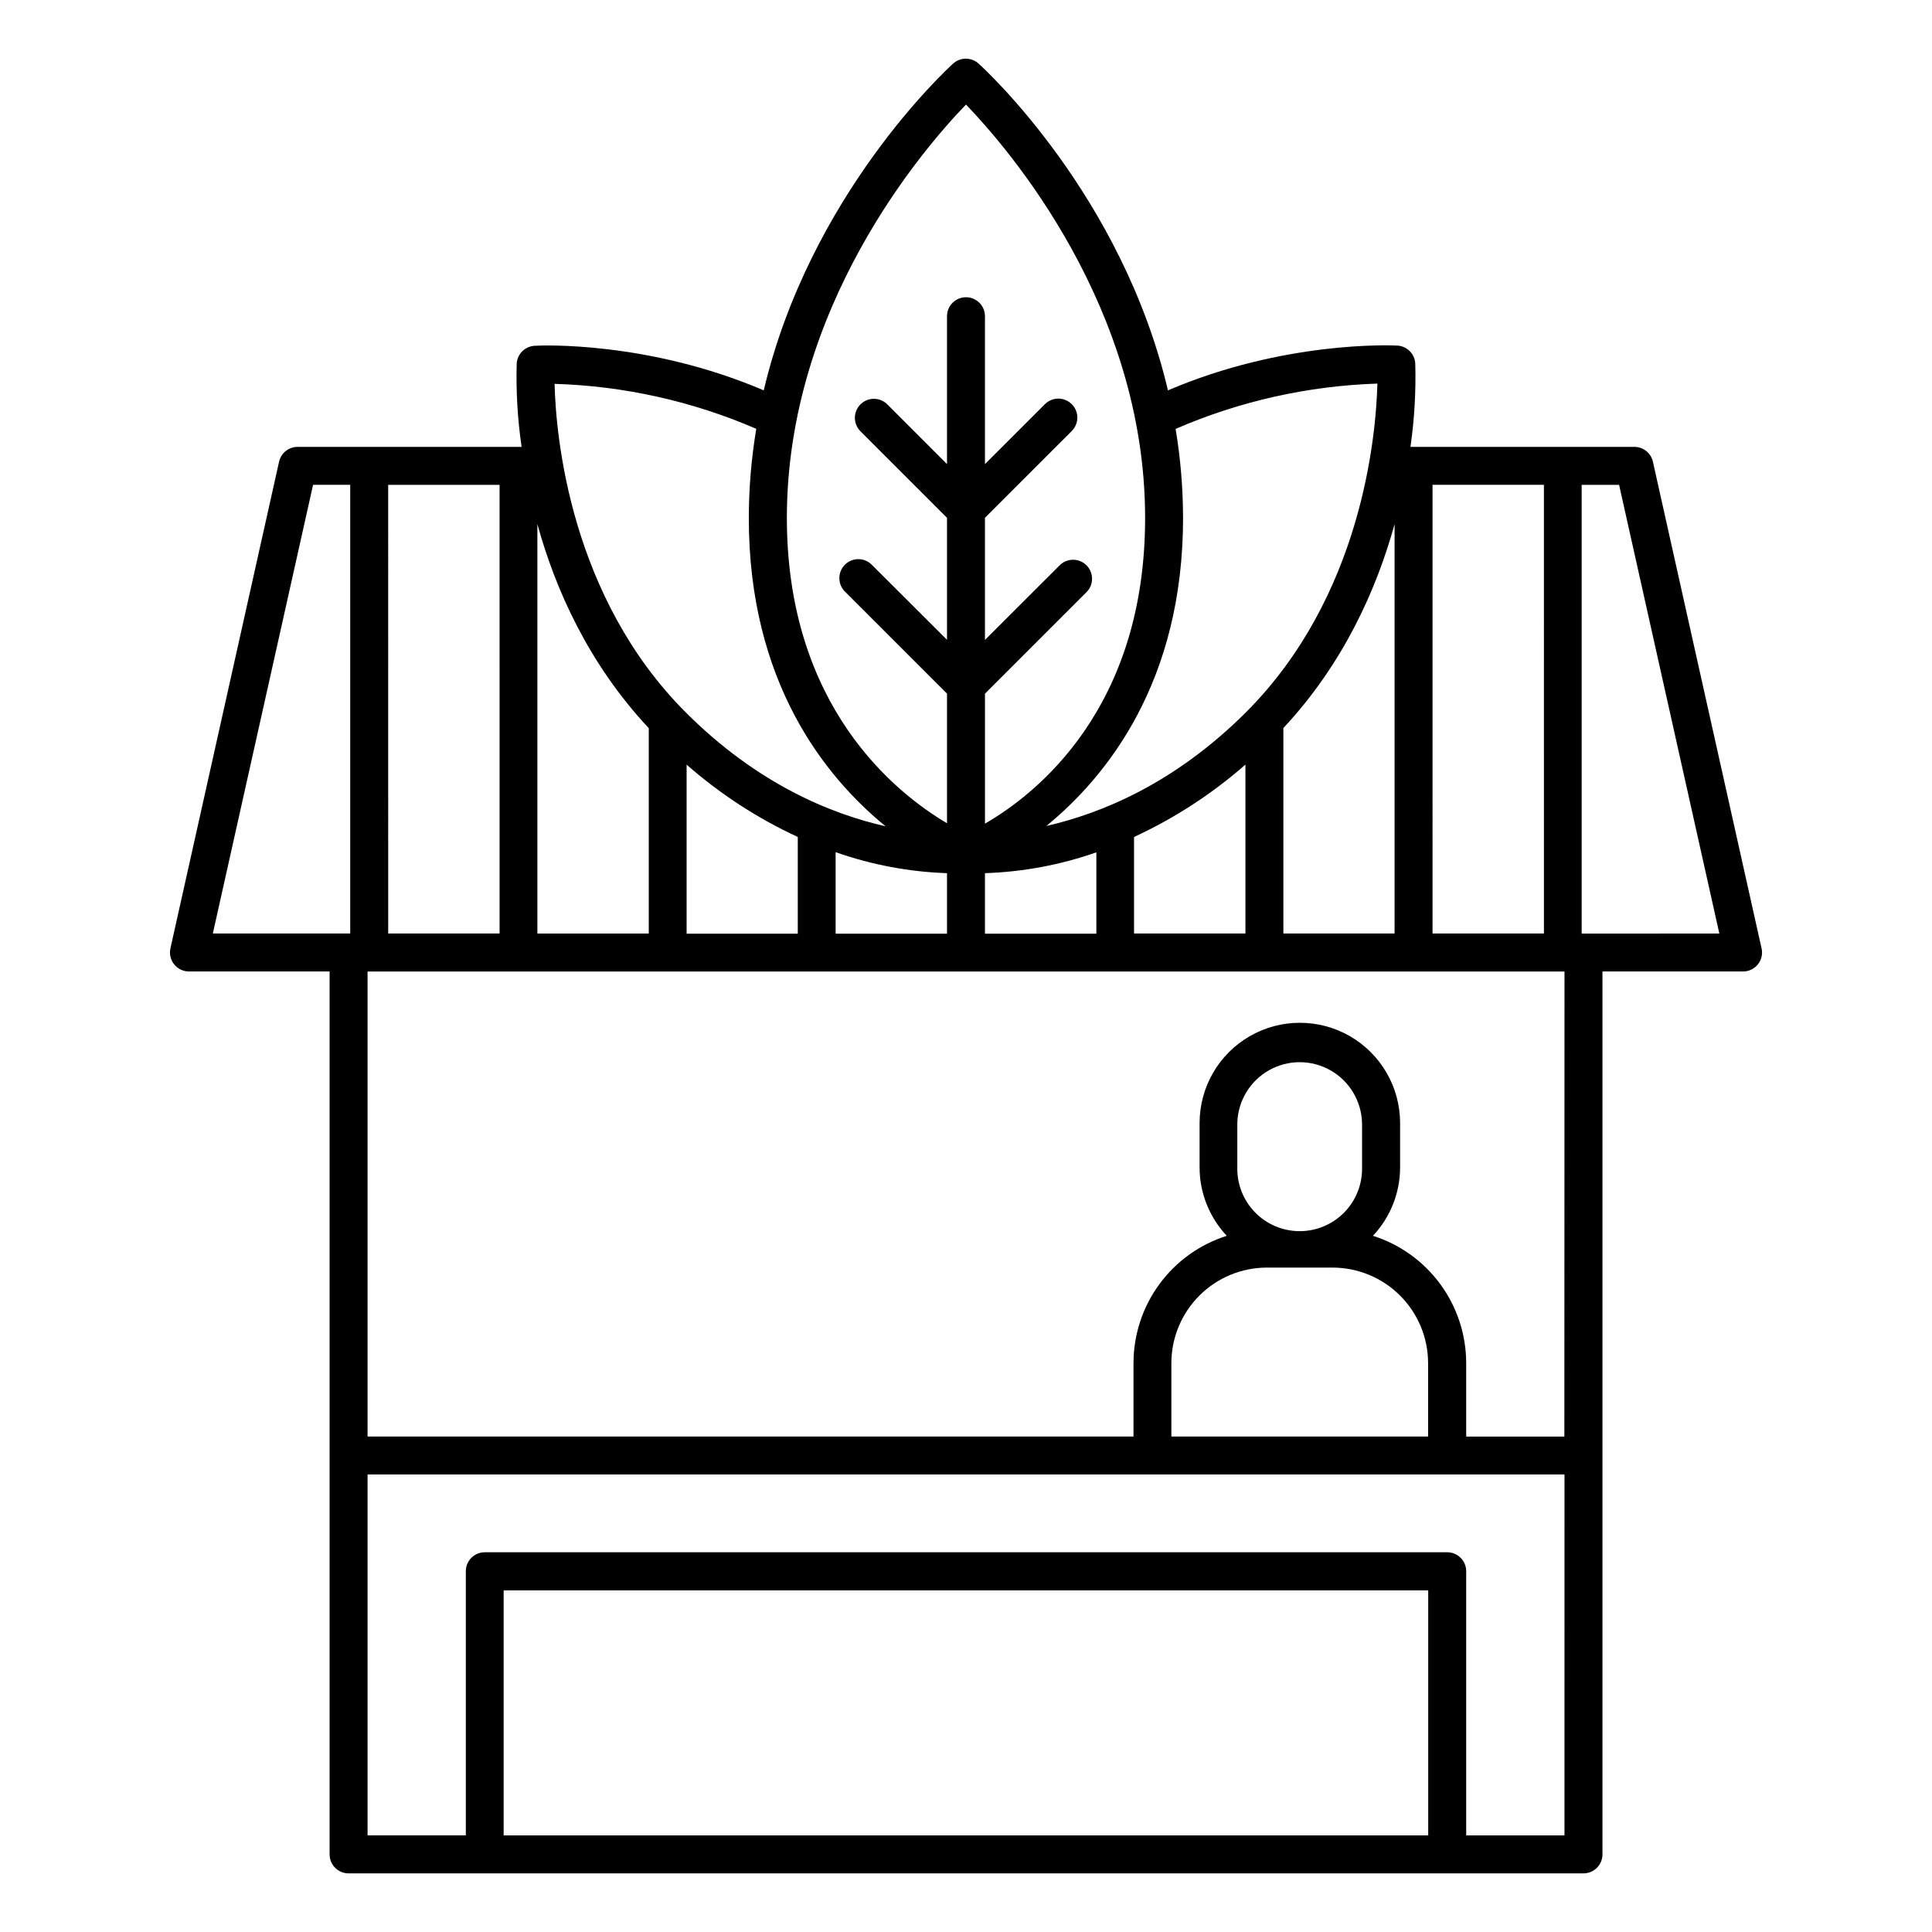 <?xml version="1.0" encoding="UTF-8"?>
<!-- Uploaded to: SVG Repo, www.svgrepo.com, Generator: SVG Repo Mixer Tools -->
<svg fill="#000000" width="800px" height="800px" version="1.1" viewBox="144 144 512 512" xmlns="http://www.w3.org/2000/svg">
 <path d="m610.83 395.32-28.793-128.96c-0.512-2.301-2.559-3.941-4.922-3.934h-59.332c1.051-7.305 1.48-14.684 1.277-22.062-0.129-2.586-2.195-4.652-4.781-4.781-1.684-0.09-30.082-1.258-60.762 11.867-12.191-51.672-48.336-84.938-50.184-86.594-1.914-1.742-4.84-1.742-6.75 0-1.84 1.672-37.984 34.941-50.184 86.594-30.66-13.117-59.039-11.945-60.754-11.809-2.539 0.156-4.566 2.184-4.715 4.723-0.203 7.379 0.23 14.758 1.301 22.062h-59.355c-2.363-0.008-4.406 1.633-4.922 3.934l-28.789 128.96c-0.332 1.492 0.031 3.055 0.988 4.246 0.957 1.191 2.402 1.887 3.93 1.883h37.266v233.98c-0.004 1.336 0.523 2.617 1.469 3.559 0.941 0.945 2.223 1.473 3.559 1.473h327.26c1.336 0 2.613-0.531 3.559-1.473 0.941-0.945 1.473-2.223 1.473-3.559v-233.98h37.254c1.527 0.004 2.973-0.691 3.93-1.883 0.957-1.191 1.32-2.754 0.988-4.246zm-87.195-122.84h29.52l0.004 118.91h-29.52zm-10.055 10.422v108.48h-29.473v-54.441c15.992-17.145 24.73-36.883 29.473-54.043zm-4.555-37.246c-0.375 14.109-4.172 56.422-34.812 87.086-18.961 18.941-38.445 26.852-52.918 30.148 16.07-13.137 36.23-38.258 36.23-81.672h-0.004c-0.012-7.891-0.672-15.77-1.969-23.555 16.91-7.336 35.051-11.406 53.473-12.008zm-34.973 100.97v44.762h-29.52v-25.586 0.004c10.707-4.945 20.648-11.402 29.52-19.18zm-69.027 28.773c10.062-0.328 20.02-2.188 29.52-5.519v21.559h-29.52zm-5.027-203.69c11.367 11.809 47.469 53.668 47.469 109.56 0 50.547-28.871 73.172-42.441 81.004v-34.441l26.98-26.98c1.895-1.977 1.863-5.102-0.07-7.035-1.934-1.938-5.059-1.973-7.035-0.082l-19.875 19.855v-32.371l23.008-22.996h-0.004c1.965-1.965 1.965-5.148 0-7.113s-5.148-1.965-7.113 0l-15.891 15.883v-39.195c0-2.777-2.25-5.027-5.027-5.027s-5.031 2.25-5.031 5.027v39.191l-15.863-15.871h0.004c-1.973-1.918-5.125-1.902-7.074 0.043-1.949 1.945-1.977 5.094-0.062 7.074l22.996 22.996v32.324l-19.875-19.828c-0.938-0.977-2.227-1.535-3.578-1.547-1.352-0.012-2.652 0.52-3.609 1.477-0.953 0.957-1.484 2.258-1.469 3.609s0.574 2.641 1.551 3.574l26.98 26.98v34.352c-13.531-7.981-42.441-30.906-42.441-80.914 0.004-55.93 36.105-97.801 47.473-109.55zm-55.586 85.98c-1.301 7.805-1.961 15.703-1.969 23.617 0 43.426 20.172 68.555 36.25 81.672-14.484-3.285-33.938-11.18-52.938-30.16-30.562-30.582-34.441-72.973-34.785-87.094 18.406 0.555 36.539 4.598 53.441 11.918zm50.555 117.71v16.039h-29.52v-21.609c9.5 3.348 19.453 5.227 29.52 5.57zm-39.547-9.543v25.586l-29.461-0.004v-44.801c8.852 7.769 18.773 14.227 29.461 19.168zm-69.008-82.953c4.742 17.172 13.48 36.918 29.52 54.07v54.426h-29.52zm-39.539-10.41h29.52l0.004 118.89h-29.52zm-10.062 118.89h-36.406l26.566-118.91h9.84zm285.68 239.02h-245.02v-64.945h245.02zm36.113 0h-26.047v-70.012c0-2.777-2.254-5.027-5.031-5.027h-255.05c-2.777 0-5.027 2.25-5.027 5.027v69.992h-26.039v-95.637h317.2zm-78.898-150.48h17.465c6.707 0.016 13.133 2.684 17.871 7.426 4.742 4.742 7.41 11.168 7.418 17.875v19.473h-68.035v-19.473c0.012-6.703 2.68-13.129 7.418-17.871 4.734-4.742 11.16-7.414 17.863-7.43zm-7.805-26.566v-11.738c0.145-5.809 3.324-11.117 8.379-13.98 5.055-2.863 11.242-2.863 16.297 0 5.055 2.863 8.234 8.172 8.379 13.98v11.719c0.109 4.453-1.586 8.762-4.695 11.949-3.113 3.188-7.379 4.984-11.832 4.984s-8.719-1.797-11.832-4.984c-3.109-3.188-4.805-7.496-4.695-11.949zm86.672 71.359h-26.016v-19.492c-0.012-7.516-2.41-14.832-6.852-20.895s-10.695-10.555-17.859-12.828c4.625-4.918 7.199-11.414 7.195-18.164v-11.719c0-9.492-5.066-18.266-13.285-23.012-8.219-4.742-18.348-4.742-26.566 0-8.223 4.746-13.285 13.52-13.285 23.012v11.719c-0.008 6.754 2.57 13.25 7.203 18.164-7.164 2.273-13.422 6.762-17.863 12.824-4.445 6.062-6.844 13.383-6.856 20.898v19.473h-202.98v-123.24h317.2zm5.039-133.3h-0.453v-118.93h9.918l26.566 118.91z"/>
</svg>